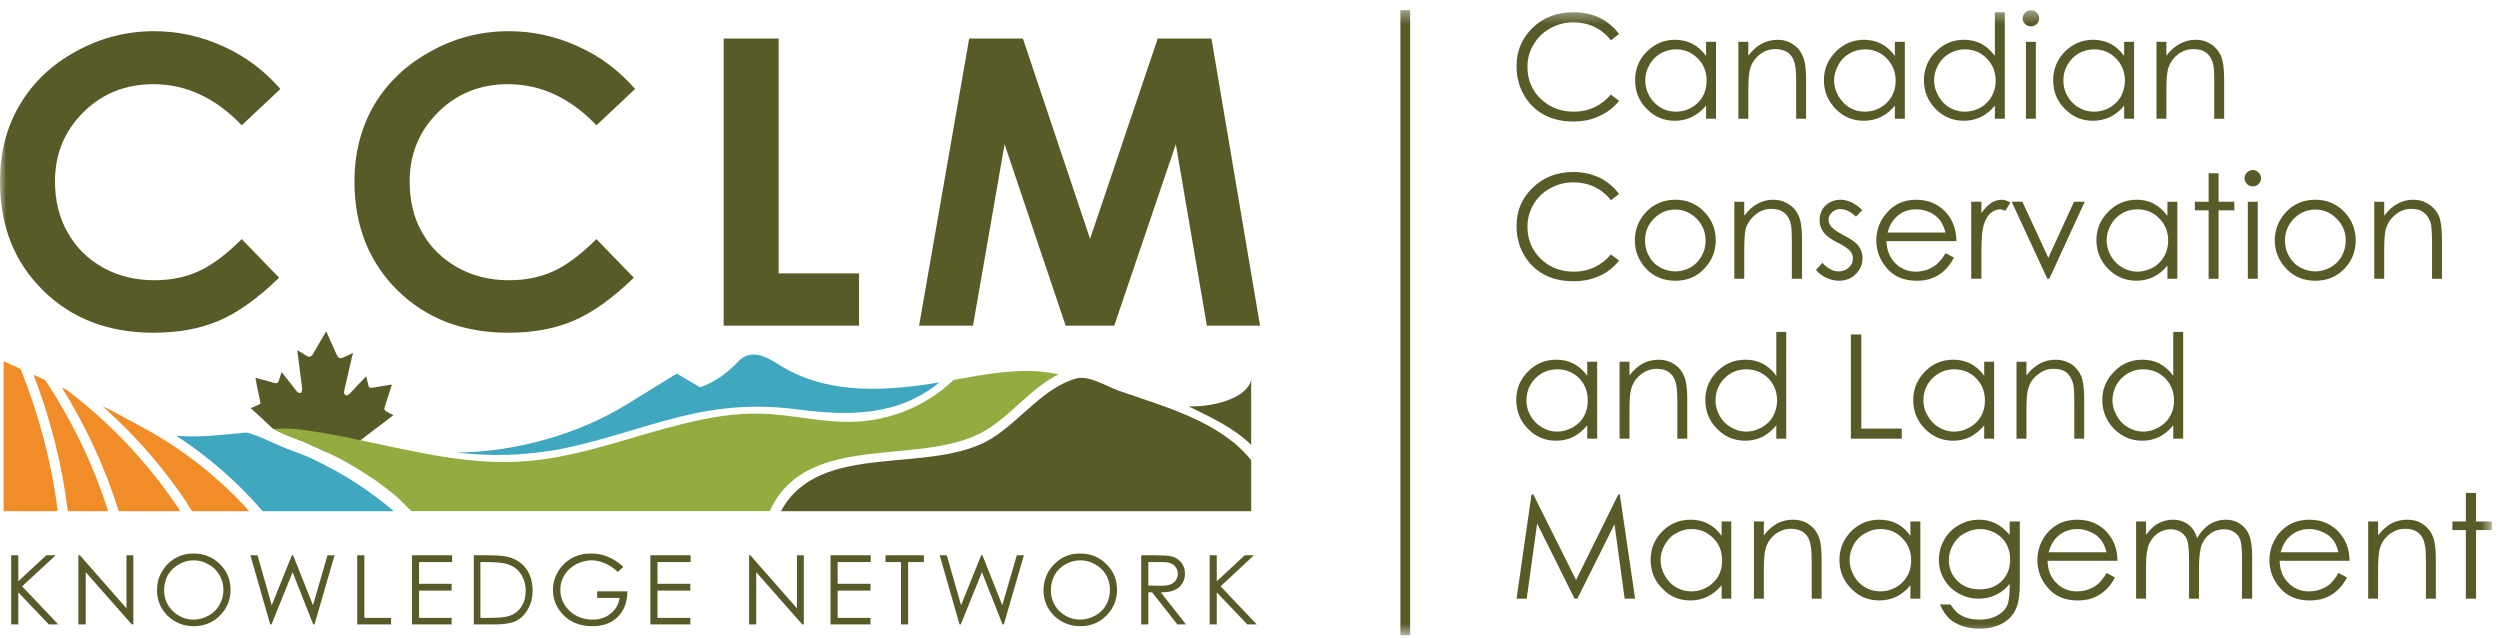 <?xml version="1.0" encoding="UTF-8"?>
<svg viewBox="0 0 200 51" version="1.1" xmlns="http://www.w3.org/2000/svg" xmlns:xlink="http://www.w3.org/1999/xlink">
    <!-- Generator: Sketch 53.2 (72643) - https://sketchapp.com -->
    <title>cclm-logo/black</title>
    <desc>Created with Sketch.</desc>
    <defs>
        <polygon id="path-1" points="0 0.393 199.347 0.393 199.347 50.396 0 50.396"></polygon>
    </defs>
    <g id="Resource" stroke="none" stroke-width="1" fill="none" fill-rule="evenodd">
        <g id="cclm-comps-resources-v2-sept19" transform="translate(-63, -24)">
            <g id="Group-4">
                <g id="cclm-logo/colour" transform="translate(63, 24)">
                    <g id="Group-24">
                        <path d="M97.648,46.905 L100.314,44.422 L99.581,44.422 L97.342,46.501 L97.342,44.422 L96.772,44.422 L96.772,49.953 L97.342,49.953 L97.342,47.389 L99.785,49.953 L100.539,49.953 L97.648,46.905 Z M91.867,46.844 L91.867,44.967 L92.844,44.967 C93.23,44.967 93.495,44.988 93.658,45.068 C93.821,45.129 93.963,45.23 94.065,45.391 C94.167,45.532 94.228,45.714 94.228,45.895 C94.228,46.078 94.167,46.259 94.065,46.421 C93.963,46.562 93.821,46.683 93.658,46.744 C93.475,46.825 93.19,46.864 92.823,46.864 L91.867,46.844 Z M93.963,47.208 C94.228,47.087 94.431,46.925 94.574,46.683 C94.717,46.461 94.798,46.199 94.798,45.895 C94.798,45.532 94.696,45.23 94.493,44.988 C94.269,44.725 94.004,44.563 93.678,44.503 C93.454,44.442 93.027,44.422 92.417,44.422 L91.297,44.422 L91.297,49.953 L91.867,49.953 L91.867,47.389 L92.171,47.389 L94.187,49.953 L94.88,49.953 L92.864,47.389 C93.332,47.389 93.699,47.329 93.963,47.208 L93.963,47.208 Z M88.488,48.399 C88.285,48.762 87.999,49.045 87.612,49.247 C87.246,49.448 86.86,49.57 86.412,49.57 C85.76,49.57 85.211,49.327 84.743,48.883 C84.294,48.419 84.071,47.874 84.071,47.208 C84.071,46.764 84.172,46.36 84.376,45.997 C84.58,45.634 84.865,45.351 85.231,45.149 C85.617,44.927 86.003,44.826 86.412,44.826 C86.839,44.826 87.246,44.927 87.612,45.149 C87.979,45.351 88.285,45.634 88.488,45.997 C88.691,46.36 88.794,46.744 88.794,47.188 C88.794,47.632 88.691,48.036 88.488,48.399 L88.488,48.399 Z M86.391,44.281 C85.862,44.281 85.394,44.402 84.926,44.665 C84.498,44.927 84.132,45.29 83.867,45.735 C83.623,46.199 83.48,46.683 83.48,47.208 C83.48,48.015 83.765,48.702 84.335,49.267 C84.905,49.813 85.617,50.095 86.431,50.095 C87.246,50.095 87.958,49.813 88.508,49.247 C89.077,48.682 89.363,47.995 89.363,47.188 C89.363,46.38 89.077,45.674 88.508,45.129 C87.939,44.563 87.246,44.281 86.391,44.281 L86.391,44.281 Z M80.183,48.419 L78.595,44.422 L78.493,44.422 L76.885,48.419 L75.745,44.422 L75.176,44.422 L76.762,49.953 L76.864,49.953 L78.554,45.774 L80.203,49.953 L80.305,49.953 L81.912,44.422 L81.343,44.422 L80.183,48.419 Z M70.839,44.967 L72.081,44.967 L72.081,49.953 L72.65,49.953 L72.65,44.967 L73.912,44.967 L73.912,44.422 L70.839,44.422 L70.839,44.967 Z M66.442,49.953 L69.638,49.953 L69.638,49.428 L67.012,49.428 L67.012,47.249 L69.638,47.249 L69.638,46.703 L67.012,46.703 L67.012,44.967 L69.658,44.967 L69.658,44.422 L66.442,44.422 L66.442,49.953 Z M63.755,48.661 L60.03,44.422 L59.928,44.422 L59.928,49.953 L60.499,49.953 L60.499,45.774 L64.182,49.953 L64.305,49.953 L64.305,44.422 L63.755,44.422 L63.755,48.661 Z M52.03,49.953 L55.226,49.953 L55.226,49.428 L52.6,49.428 L52.6,47.249 L55.226,47.249 L55.226,46.703 L52.6,46.703 L52.6,44.967 L55.247,44.967 L55.247,44.422 L52.03,44.422 L52.03,49.953 Z M47.776,47.834 L49.567,47.834 C49.485,48.358 49.262,48.763 48.854,49.086 C48.467,49.409 47.979,49.57 47.409,49.57 C46.921,49.57 46.493,49.469 46.086,49.247 C45.699,49.045 45.394,48.742 45.15,48.358 C44.926,47.996 44.824,47.592 44.824,47.188 C44.824,46.764 44.926,46.38 45.15,46.017 C45.373,45.653 45.679,45.371 46.066,45.149 C46.473,44.948 46.88,44.825 47.327,44.825 C47.674,44.825 48.04,44.907 48.407,45.069 C48.773,45.23 49.119,45.451 49.424,45.754 L49.872,45.35 C49.465,44.988 49.058,44.704 48.63,44.544 C48.223,44.362 47.776,44.28 47.308,44.28 C46.717,44.28 46.188,44.401 45.72,44.665 C45.271,44.927 44.905,45.27 44.641,45.735 C44.376,46.178 44.234,46.664 44.234,47.188 C44.234,47.894 44.478,48.52 44.926,49.045 C45.536,49.751 46.35,50.095 47.389,50.095 C48.244,50.095 48.916,49.852 49.424,49.348 C49.933,48.844 50.178,48.157 50.198,47.309 L47.776,47.309 L47.776,47.834 Z M41.69,48.561 C41.445,48.923 41.119,49.166 40.692,49.287 C40.386,49.388 39.858,49.428 39.084,49.428 L38.432,49.428 L38.432,44.967 L38.84,44.967 C39.634,44.967 40.224,45.008 40.57,45.128 C41.038,45.271 41.404,45.513 41.649,45.895 C41.913,46.279 42.056,46.744 42.056,47.268 C42.056,47.773 41.934,48.218 41.69,48.561 L41.69,48.561 Z M40.875,44.624 C40.509,44.483 39.898,44.422 39.063,44.422 L37.903,44.422 L37.903,49.953 L39.694,49.953 C40.386,49.953 40.916,49.852 41.303,49.671 C41.69,49.469 42.015,49.146 42.239,48.722 C42.483,48.298 42.606,47.814 42.606,47.268 C42.606,46.623 42.463,46.057 42.158,45.593 C41.852,45.128 41.425,44.806 40.875,44.624 L40.875,44.624 Z M32.957,49.953 L36.132,49.953 L36.132,49.428 L33.526,49.428 L33.526,47.249 L36.132,47.249 L36.132,46.703 L33.526,46.703 L33.526,44.967 L36.172,44.967 L36.172,44.422 L32.957,44.422 L32.957,49.953 Z M29.15,44.422 L28.58,44.422 L28.58,49.953 L31.288,49.953 L31.288,49.428 L29.15,49.428 L29.15,44.422 Z M25.038,48.419 L23.45,44.422 L23.349,44.422 L21.74,48.419 L20.601,44.422 L20.03,44.422 L21.618,49.953 L21.72,49.953 L23.409,45.774 L25.058,49.953 L25.16,49.953 L26.768,44.422 L26.199,44.422 L25.038,48.419 Z M17.547,48.399 C17.344,48.762 17.058,49.045 16.692,49.247 C16.326,49.448 15.918,49.57 15.491,49.57 C14.84,49.57 14.29,49.327 13.822,48.883 C13.353,48.419 13.13,47.874 13.13,47.208 C13.13,46.764 13.231,46.36 13.435,45.997 C13.659,45.634 13.944,45.351 14.31,45.149 C14.677,44.927 15.064,44.826 15.491,44.826 C15.918,44.826 16.305,44.927 16.671,45.149 C17.058,45.351 17.344,45.634 17.547,45.997 C17.771,46.36 17.873,46.744 17.873,47.188 C17.873,47.632 17.771,48.036 17.547,48.399 L17.547,48.399 Z M15.471,44.281 C14.941,44.281 14.453,44.402 14.005,44.665 C13.558,44.927 13.212,45.29 12.947,45.735 C12.682,46.199 12.56,46.683 12.56,47.208 C12.56,48.015 12.845,48.702 13.415,49.267 C13.985,49.813 14.677,50.095 15.512,50.095 C16.326,50.095 17.018,49.813 17.588,49.247 C18.158,48.682 18.443,47.995 18.443,47.188 C18.443,46.38 18.158,45.674 17.588,45.129 C17.018,44.563 16.305,44.281 15.471,44.281 L15.471,44.281 Z M10.117,48.661 L6.391,44.422 L6.27,44.422 L6.27,49.953 L6.859,49.953 L6.859,45.774 L10.544,49.953 L10.667,49.953 L10.667,44.422 L10.117,44.422 L10.117,48.661 Z M4.458,44.422 L3.704,44.422 L1.465,46.501 L1.465,44.422 L0.895,44.422 L0.895,49.953 L1.465,49.953 L1.465,47.389 L3.908,49.953 L4.661,49.953 L1.771,46.905 L4.458,44.422 Z" id="Fill-1" fill="#585A27"></path>
                        <g id="Group-5" transform="translate(0, 0.419)">
                            <mask id="mask-2" fill="white">
                                <use xlink:href="#path-1"></use>
                            </mask>
                            <g id="Clip-4"></g>
                            <path d="M92.62,2.661 L87.205,18.689 L81.831,2.661 L77.536,2.661 L73.526,25.634 L77.841,25.634 L80.366,11.119 L85.251,25.634 L89.139,25.634 L94.065,11.119 L96.549,25.634 L100.803,25.634 L96.915,2.661 L92.62,2.661 Z M62.29,2.661 L57.893,2.661 L57.893,25.634 L68.722,25.634 L68.722,21.455 L62.29,21.455 L62.29,2.661 Z M40.631,6.315 C43.257,6.315 45.618,7.405 47.715,9.605 L50.809,6.699 C49.527,5.225 48,4.074 46.229,3.287 C44.458,2.479 42.626,2.076 40.712,2.076 C38.453,2.076 36.356,2.621 34.422,3.711 C32.468,4.781 30.982,6.214 29.923,7.99 C28.886,9.787 28.356,11.806 28.356,14.107 C28.356,17.639 29.517,20.546 31.796,22.807 C34.096,25.068 37.048,26.199 40.651,26.199 C42.605,26.199 44.336,25.896 45.863,25.249 C47.389,24.604 48.997,23.453 50.708,21.798 L47.715,18.709 C46.453,19.961 45.292,20.829 44.234,21.293 C43.176,21.778 41.995,22 40.712,22 C39.227,22 37.863,21.677 36.621,20.991 C35.4,20.304 34.443,19.376 33.771,18.184 C33.099,17.014 32.773,15.641 32.773,14.107 C32.773,11.907 33.527,10.07 35.054,8.556 C36.559,7.062 38.432,6.315 40.631,6.315 L40.631,6.315 Z M12.275,6.315 C14.881,6.315 17.242,7.405 19.339,9.605 L22.432,6.699 C21.15,5.225 19.623,4.074 17.853,3.287 C16.081,2.479 14.25,2.076 12.336,2.076 C10.097,2.076 8,2.621 6.045,3.711 C4.092,4.781 2.606,6.214 1.568,7.99 C0.509,9.787 -0,11.806 -0,14.107 C-0,17.639 1.14,20.546 3.44,22.807 C5.72,25.068 8.672,26.199 12.275,26.199 C14.229,26.199 15.959,25.896 17.486,25.249 C19.013,24.604 20.621,23.453 22.331,21.798 L19.339,18.709 C18.077,19.961 16.916,20.829 15.858,21.293 C14.8,21.778 13.618,22 12.336,22 C10.85,22 9.486,21.677 8.245,20.991 C7.023,20.304 6.087,19.376 5.414,18.184 C4.744,17.014 4.398,15.641 4.398,14.107 C4.398,11.907 5.15,10.07 6.677,8.556 C8.182,7.062 10.055,6.315 12.275,6.315 L12.275,6.315 Z M112.031,50.396 L112.812,50.396 L112.812,0.393 L112.031,0.393 L112.031,50.396 Z M198.085,41.298 L198.085,39.017 L197.27,39.017 L197.27,41.298 L196.191,41.298 L196.191,41.985 L197.27,41.985 L197.27,47.475 L198.085,47.475 L198.085,41.985 L199.347,41.985 L199.347,41.298 L198.085,41.298 Z M193.809,41.5 C193.463,41.257 193.036,41.157 192.588,41.157 C192.12,41.157 191.693,41.257 191.306,41.459 C190.919,41.682 190.573,41.984 190.247,42.408 L190.247,41.297 L189.454,41.297 L189.454,47.475 L190.247,47.475 L190.247,45.214 C190.247,44.387 190.288,43.841 190.369,43.538 C190.491,43.054 190.736,42.67 191.122,42.347 C191.509,42.044 191.936,41.883 192.425,41.883 C192.832,41.883 193.179,41.984 193.443,42.186 C193.708,42.387 193.891,42.69 193.972,43.115 C194.034,43.337 194.074,43.821 194.074,44.527 L194.074,47.475 L194.868,47.475 L194.868,44.306 C194.868,43.458 194.786,42.832 194.604,42.448 C194.44,42.044 194.177,41.742 193.809,41.5 L193.809,41.5 Z M182.451,43.761 C182.613,43.195 182.859,42.772 183.184,42.49 C183.612,42.105 184.14,41.903 184.75,41.903 C185.118,41.903 185.464,41.984 185.809,42.146 C186.135,42.287 186.421,42.49 186.624,42.751 C186.827,42.993 186.969,43.337 187.072,43.761 L182.451,43.761 Z M187.275,42.347 C186.644,41.54 185.79,41.157 184.731,41.157 C183.713,41.157 182.9,41.54 182.268,42.307 C181.8,42.933 181.554,43.62 181.554,44.406 C181.554,45.234 181.84,45.981 182.41,46.627 C182.981,47.293 183.774,47.617 184.792,47.617 C185.24,47.617 185.647,47.555 186.013,47.415 C186.38,47.273 186.706,47.071 186.99,46.809 C187.275,46.546 187.54,46.203 187.764,45.779 L187.072,45.416 C186.848,45.821 186.604,46.122 186.4,46.304 C186.197,46.486 185.932,46.627 185.647,46.728 C185.342,46.849 185.036,46.89 184.711,46.89 C184.059,46.89 183.51,46.668 183.061,46.203 C182.613,45.759 182.39,45.174 182.37,44.446 L187.968,44.446 C187.948,43.599 187.722,42.913 187.275,42.347 L187.275,42.347 Z M179.195,41.48 C178.869,41.257 178.482,41.157 178.054,41.157 C177.606,41.157 177.179,41.279 176.772,41.521 C176.386,41.783 176.039,42.147 175.775,42.631 C175.652,42.267 175.509,41.984 175.327,41.783 C175.163,41.601 174.94,41.439 174.674,41.319 C174.39,41.197 174.105,41.157 173.82,41.157 C173.372,41.157 172.945,41.279 172.538,41.521 C172.253,41.702 171.968,41.984 171.683,42.369 L171.683,41.298 L170.889,41.298 L170.889,47.476 L171.683,47.476 L171.683,44.852 C171.683,44.084 171.764,43.519 171.906,43.134 C172.07,42.772 172.314,42.469 172.619,42.247 C172.945,42.025 173.291,41.924 173.658,41.924 C173.983,41.924 174.248,42.004 174.492,42.166 C174.716,42.328 174.878,42.529 174.98,42.792 C175.062,43.075 175.123,43.58 175.123,44.306 L175.123,47.476 L175.918,47.476 L175.918,45.053 C175.918,44.165 175.999,43.539 176.14,43.155 C176.284,42.792 176.528,42.489 176.833,42.267 C177.159,42.025 177.524,41.924 177.912,41.924 C178.218,41.924 178.502,41.984 178.726,42.147 C178.95,42.287 179.113,42.489 179.214,42.752 C179.296,42.994 179.358,43.438 179.358,44.103 L179.358,47.476 L180.172,47.476 L180.172,44.103 C180.172,43.337 180.09,42.752 179.927,42.369 C179.763,41.984 179.52,41.682 179.195,41.48 L179.195,41.48 Z M163.886,43.761 C164.05,43.195 164.294,42.772 164.619,42.49 C165.047,42.105 165.576,41.903 166.187,41.903 C166.553,41.903 166.9,41.984 167.245,42.146 C167.57,42.287 167.856,42.49 168.059,42.751 C168.263,42.993 168.405,43.337 168.527,43.761 L163.886,43.761 Z M168.711,42.347 C168.08,41.54 167.225,41.157 166.167,41.157 C165.149,41.157 164.335,41.54 163.704,42.307 C163.235,42.933 162.99,43.62 162.99,44.406 C162.99,45.234 163.276,45.981 163.846,46.627 C164.416,47.293 165.21,47.617 166.227,47.617 C166.676,47.617 167.082,47.555 167.449,47.415 C167.815,47.273 168.141,47.071 168.425,46.809 C168.711,46.546 168.976,46.203 169.2,45.779 L168.527,45.416 C168.284,45.821 168.039,46.122 167.836,46.304 C167.632,46.486 167.368,46.627 167.082,46.728 C166.777,46.849 166.472,46.89 166.146,46.89 C165.495,46.89 164.945,46.668 164.496,46.203 C164.05,45.759 163.826,45.174 163.805,44.446 L169.403,44.446 C169.382,43.599 169.159,42.913 168.711,42.347 L168.711,42.347 Z M160.14,46.062 C159.694,46.506 159.103,46.729 158.369,46.729 C157.658,46.729 157.047,46.506 156.6,46.062 C156.151,45.618 155.907,45.053 155.907,44.387 C155.907,43.942 156.029,43.519 156.253,43.135 C156.477,42.752 156.761,42.449 157.169,42.247 C157.556,42.025 157.963,41.904 158.411,41.904 C158.859,41.904 159.266,42.025 159.631,42.227 C160.019,42.449 160.304,42.732 160.507,43.095 C160.71,43.458 160.812,43.862 160.812,44.326 C160.812,45.053 160.589,45.618 160.14,46.062 L160.14,46.062 Z M160.772,42.369 C160.405,41.944 160.019,41.622 159.612,41.439 C159.204,41.238 158.777,41.157 158.309,41.157 C157.759,41.157 157.23,41.298 156.722,41.581 C156.213,41.864 155.825,42.247 155.541,42.752 C155.256,43.237 155.113,43.781 155.113,44.347 C155.113,44.911 155.236,45.436 155.52,45.901 C155.785,46.385 156.171,46.769 156.68,47.051 C157.189,47.334 157.718,47.475 158.288,47.475 C158.777,47.475 159.245,47.375 159.673,47.172 C160.101,46.971 160.486,46.668 160.772,46.285 L160.772,46.608 C160.772,47.294 160.69,47.778 160.549,48.081 C160.385,48.384 160.121,48.646 159.733,48.849 C159.368,49.05 158.899,49.151 158.349,49.151 C157.8,49.151 157.331,49.05 156.965,48.849 C156.6,48.666 156.294,48.363 156.05,47.94 L155.194,47.94 C155.418,48.424 155.663,48.807 155.927,49.05 C156.192,49.313 156.538,49.494 156.965,49.656 C157.373,49.797 157.862,49.878 158.39,49.878 C159.123,49.878 159.733,49.716 160.263,49.413 C160.772,49.11 161.138,48.687 161.341,48.121 C161.505,47.718 161.586,47.072 161.586,46.224 L161.586,41.298 L160.772,41.298 L160.772,42.369 Z M152.568,45.678 C152.365,46.042 152.059,46.345 151.672,46.567 C151.286,46.789 150.859,46.89 150.431,46.89 C149.983,46.89 149.596,46.789 149.209,46.567 C148.823,46.345 148.538,46.042 148.314,45.639 C148.09,45.235 147.968,44.831 147.968,44.387 C147.968,43.963 148.09,43.539 148.294,43.155 C148.518,42.752 148.823,42.449 149.209,42.247 C149.576,42.025 149.983,41.904 150.431,41.904 C151.123,41.904 151.713,42.146 152.181,42.63 C152.65,43.115 152.895,43.701 152.895,44.427 C152.895,44.892 152.792,45.316 152.568,45.678 L152.568,45.678 Z M152.833,42.449 C152.528,42.004 152.161,41.682 151.754,41.48 C151.347,41.257 150.879,41.157 150.37,41.157 C149.475,41.157 148.721,41.46 148.09,42.086 C147.48,42.732 147.154,43.478 147.154,44.367 C147.154,45.275 147.48,46.042 148.09,46.668 C148.721,47.314 149.475,47.616 150.35,47.616 C150.838,47.616 151.286,47.515 151.713,47.314 C152.121,47.112 152.508,46.809 152.833,46.406 L152.833,47.475 L153.627,47.475 L153.627,41.298 L152.833,41.298 L152.833,42.449 Z M144.669,41.5 C144.304,41.257 143.897,41.157 143.429,41.157 C142.98,41.157 142.554,41.257 142.167,41.459 C141.78,41.682 141.434,41.984 141.108,42.408 L141.108,41.297 L140.314,41.297 L140.314,47.475 L141.108,47.475 L141.108,45.214 C141.108,44.387 141.149,43.841 141.231,43.538 C141.352,43.054 141.595,42.67 141.983,42.347 C142.37,42.044 142.798,41.883 143.286,41.883 C143.693,41.883 144.038,41.984 144.304,42.186 C144.568,42.387 144.752,42.69 144.833,43.115 C144.895,43.337 144.935,43.821 144.935,44.527 L144.935,47.475 L145.729,47.475 L145.729,44.306 C145.729,43.458 145.647,42.832 145.464,42.448 C145.301,42.044 145.036,41.742 144.669,41.5 L144.669,41.5 Z M137.464,45.678 C137.24,46.042 136.955,46.345 136.548,46.567 C136.162,46.789 135.754,46.89 135.306,46.89 C134.879,46.89 134.472,46.789 134.086,46.567 C133.718,46.345 133.413,46.042 133.19,45.639 C132.965,45.235 132.843,44.831 132.843,44.387 C132.843,43.963 132.965,43.539 133.19,43.155 C133.413,42.752 133.699,42.449 134.086,42.247 C134.451,42.025 134.879,41.904 135.306,41.904 C135.999,41.904 136.589,42.146 137.057,42.63 C137.545,43.115 137.77,43.701 137.77,44.427 C137.77,44.892 137.668,45.316 137.464,45.678 L137.464,45.678 Z M137.729,42.449 C137.403,42.004 137.057,41.682 136.63,41.48 C136.222,41.257 135.754,41.157 135.245,41.157 C134.37,41.157 133.617,41.46 132.986,42.086 C132.354,42.732 132.05,43.478 132.05,44.367 C132.05,45.275 132.354,46.042 132.986,46.668 C133.596,47.314 134.35,47.616 135.225,47.616 C135.713,47.616 136.182,47.515 136.589,47.314 C137.016,47.112 137.383,46.809 137.729,46.406 L137.729,47.475 L138.502,47.475 L138.502,41.298 L137.729,41.298 L137.729,42.449 Z M129.464,39.138 L126.085,45.982 L122.665,39.138 L122.522,39.138 L121.322,47.475 L122.136,47.475 L122.971,41.46 L125.963,47.475 L126.187,47.475 L129.159,41.52 L129.973,47.475 L130.808,47.475 L129.586,39.138 L129.464,39.138 Z M173.596,32.879 C173.393,33.263 173.087,33.546 172.7,33.769 C172.314,33.99 171.886,34.111 171.459,34.111 C171.031,34.111 170.624,33.99 170.237,33.769 C169.85,33.546 169.566,33.244 169.342,32.84 C169.118,32.456 168.995,32.032 168.995,31.608 C168.995,31.164 169.118,30.74 169.322,30.356 C169.545,29.974 169.85,29.671 170.237,29.448 C170.604,29.226 171.011,29.125 171.459,29.125 C172.151,29.125 172.741,29.367 173.209,29.831 C173.677,30.316 173.922,30.922 173.922,31.628 C173.922,32.093 173.82,32.516 173.596,32.879 L173.596,32.879 Z M174.654,34.677 L174.654,26.138 L173.861,26.138 L173.861,29.65 C173.555,29.206 173.189,28.903 172.782,28.681 C172.375,28.459 171.907,28.358 171.398,28.358 C170.522,28.358 169.749,28.661 169.138,29.307 C168.507,29.933 168.181,30.699 168.181,31.568 C168.181,32.476 168.507,33.244 169.118,33.889 C169.749,34.515 170.502,34.838 171.377,34.838 C171.866,34.838 172.314,34.737 172.741,34.535 C173.149,34.312 173.535,34.01 173.861,33.607 L173.861,34.677 L174.654,34.677 Z M164.293,29.085 C164.721,29.085 165.068,29.186 165.331,29.387 C165.576,29.61 165.759,29.913 165.861,30.317 C165.922,30.559 165.942,31.023 165.942,31.73 L165.942,34.677 L166.736,34.677 L166.736,31.507 C166.736,30.66 166.654,30.054 166.492,29.65 C166.309,29.247 166.045,28.944 165.698,28.701 C165.331,28.48 164.924,28.358 164.457,28.358 C163.987,28.358 163.581,28.459 163.195,28.662 C162.807,28.884 162.441,29.186 162.116,29.61 L162.116,28.52 L161.321,28.52 L161.321,34.677 L162.116,34.677 L162.116,32.416 C162.116,31.608 162.156,31.043 162.238,30.74 C162.359,30.276 162.604,29.872 162.991,29.57 C163.377,29.247 163.805,29.085 164.293,29.085 L164.293,29.085 Z M154.218,32.84 C153.973,32.457 153.872,32.032 153.872,31.609 C153.872,31.164 153.973,30.74 154.197,30.357 C154.421,29.974 154.726,29.671 155.113,29.448 C155.48,29.227 155.886,29.126 156.334,29.126 C157.027,29.126 157.617,29.368 158.085,29.832 C158.554,30.317 158.797,30.922 158.797,31.629 C158.797,32.093 158.695,32.517 158.472,32.88 C158.268,33.264 157.963,33.547 157.577,33.769 C157.19,33.991 156.762,34.112 156.334,34.112 C155.886,34.112 155.48,33.991 155.113,33.769 C154.726,33.547 154.441,33.244 154.218,32.84 L154.218,32.84 Z M157.617,34.536 C158.024,34.313 158.411,34.011 158.736,33.607 L158.736,34.677 L159.531,34.677 L159.531,28.52 L158.736,28.52 L158.736,29.65 C158.431,29.207 158.065,28.904 157.658,28.681 C157.23,28.459 156.782,28.358 156.273,28.358 C155.377,28.358 154.624,28.662 153.994,29.307 C153.383,29.933 153.057,30.7 153.057,31.568 C153.057,32.476 153.363,33.244 153.994,33.89 C154.624,34.516 155.357,34.838 156.253,34.838 C156.741,34.838 157.19,34.737 157.617,34.536 L157.617,34.536 Z M148.07,26.339 L148.07,34.677 L152.141,34.677 L152.141,33.869 L148.904,33.869 L148.904,26.339 L148.07,26.339 Z M139.704,34.111 C139.255,34.111 138.848,33.99 138.481,33.769 C138.095,33.546 137.79,33.244 137.566,32.84 C137.342,32.456 137.24,32.032 137.24,31.608 C137.24,31.164 137.342,30.74 137.566,30.356 C137.79,29.974 138.095,29.671 138.462,29.448 C138.848,29.226 139.255,29.125 139.704,29.125 C140.395,29.125 140.965,29.367 141.454,29.831 C141.922,30.316 142.167,30.922 142.167,31.628 C142.167,32.093 142.044,32.516 141.84,32.879 C141.637,33.263 141.332,33.546 140.945,33.769 C140.538,33.99 140.131,34.111 139.704,34.111 L139.704,34.111 Z M142.105,33.607 L142.105,34.677 L142.9,34.677 L142.9,26.138 L142.105,26.138 L142.105,29.65 C141.8,29.206 141.434,28.903 141.027,28.681 C140.599,28.459 140.151,28.358 139.642,28.358 C138.747,28.358 137.993,28.661 137.363,29.307 C136.731,29.933 136.426,30.699 136.426,31.568 C136.426,32.476 136.731,33.244 137.363,33.889 C137.973,34.515 138.727,34.838 139.622,34.838 C140.11,34.838 140.559,34.737 140.986,34.535 C141.393,34.312 141.78,34.01 142.105,33.607 L142.105,33.607 Z M133.555,29.387 C133.821,29.61 134.004,29.913 134.085,30.317 C134.147,30.559 134.186,31.023 134.186,31.73 L134.186,34.677 L134.981,34.677 L134.981,31.507 C134.981,30.66 134.9,30.054 134.716,29.65 C134.553,29.247 134.288,28.944 133.922,28.701 C133.576,28.48 133.149,28.358 132.7,28.358 C132.232,28.358 131.805,28.459 131.418,28.662 C131.031,28.884 130.686,29.186 130.359,29.61 L130.359,28.52 L129.566,28.52 L129.566,34.677 L130.359,34.677 L130.359,32.416 C130.359,31.608 130.4,31.043 130.481,30.74 C130.604,30.276 130.848,29.872 131.235,29.57 C131.622,29.247 132.05,29.085 132.538,29.085 C132.965,29.085 133.29,29.186 133.555,29.387 L133.555,29.387 Z M122.441,30.357 C122.665,29.974 122.971,29.671 123.338,29.448 C123.723,29.227 124.131,29.126 124.578,29.126 C125.271,29.126 125.84,29.368 126.329,29.832 C126.797,30.317 127.022,30.922 127.022,31.629 C127.022,32.093 126.919,32.517 126.716,32.88 C126.513,33.264 126.208,33.547 125.82,33.769 C125.413,33.991 125.006,34.112 124.558,34.112 C124.131,34.112 123.723,33.991 123.358,33.769 C122.971,33.547 122.665,33.244 122.441,32.84 C122.217,32.457 122.116,32.032 122.116,31.609 C122.116,31.164 122.217,30.74 122.441,30.357 L122.441,30.357 Z M124.477,34.838 C124.986,34.838 125.434,34.737 125.861,34.536 C126.268,34.313 126.636,34.011 126.981,33.607 L126.981,34.677 L127.774,34.677 L127.774,28.52 L126.981,28.52 L126.981,29.65 C126.675,29.207 126.309,28.904 125.902,28.681 C125.475,28.459 125.027,28.358 124.498,28.358 C123.622,28.358 122.868,28.662 122.237,29.307 C121.607,29.933 121.301,30.7 121.301,31.568 C121.301,32.476 121.607,33.244 122.237,33.89 C122.848,34.516 123.601,34.838 124.477,34.838 L124.477,34.838 Z M194.299,15.924 C193.952,15.681 193.525,15.56 193.077,15.56 C192.609,15.56 192.181,15.662 191.795,15.884 C191.408,16.086 191.062,16.409 190.736,16.832 L190.736,15.721 L189.942,15.721 L189.942,21.879 L190.736,21.879 L190.736,19.618 C190.736,18.811 190.777,18.244 190.858,17.942 C190.981,17.479 191.225,17.094 191.612,16.771 C191.998,16.448 192.426,16.288 192.914,16.288 C193.341,16.288 193.668,16.389 193.931,16.61 C194.197,16.812 194.38,17.115 194.481,17.518 C194.522,17.761 194.563,18.225 194.563,18.952 L194.563,21.879 L195.357,21.879 L195.357,18.71 C195.357,17.883 195.276,17.257 195.113,16.852 C194.929,16.468 194.665,16.145 194.299,15.924 L194.299,15.924 Z M187.336,20.082 C187.113,20.466 186.807,20.768 186.44,20.97 C186.074,21.172 185.668,21.293 185.219,21.293 C184.772,21.293 184.385,21.172 183.998,20.97 C183.631,20.768 183.346,20.466 183.122,20.082 C182.899,19.698 182.797,19.273 182.797,18.83 C182.797,18.144 183.041,17.559 183.509,17.073 C183.998,16.59 184.568,16.348 185.219,16.348 C185.891,16.348 186.461,16.59 186.929,17.073 C187.418,17.559 187.662,18.144 187.662,18.83 C187.662,19.273 187.54,19.698 187.336,20.082 L187.336,20.082 Z M185.219,15.56 C184.263,15.56 183.469,15.903 182.838,16.59 C182.268,17.235 181.983,17.963 181.983,18.81 C181.983,19.678 182.288,20.425 182.899,21.071 C183.489,21.717 184.283,22.04 185.219,22.04 C186.176,22.04 186.95,21.717 187.56,21.071 C188.171,20.425 188.456,19.678 188.456,18.81 C188.456,17.963 188.171,17.215 187.601,16.59 C186.97,15.903 186.176,15.56 185.219,15.56 L185.219,15.56 Z M179.826,21.878 L180.62,21.878 L180.62,15.721 L179.826,15.721 L179.826,21.878 Z M180.232,13.178 C180.05,13.178 179.886,13.259 179.763,13.38 C179.642,13.501 179.56,13.662 179.56,13.844 C179.56,14.026 179.642,14.167 179.763,14.308 C179.886,14.43 180.05,14.491 180.232,14.491 C180.415,14.491 180.558,14.43 180.681,14.308 C180.822,14.167 180.884,14.026 180.884,13.844 C180.884,13.662 180.822,13.501 180.681,13.38 C180.558,13.259 180.415,13.178 180.232,13.178 L180.232,13.178 Z M177.484,21.879 L177.484,16.408 L178.746,16.408 L178.746,15.721 L177.484,15.721 L177.484,13.44 L176.69,13.44 L176.69,15.721 L175.59,15.721 L175.59,16.408 L176.69,16.408 L176.69,21.879 L177.484,21.879 Z M169.769,16.649 C170.136,16.428 170.543,16.327 170.99,16.327 C171.683,16.327 172.273,16.569 172.741,17.054 C173.209,17.518 173.454,18.123 173.454,18.831 C173.454,19.294 173.352,19.718 173.128,20.102 C172.925,20.465 172.619,20.768 172.232,20.99 C171.846,21.192 171.418,21.313 170.99,21.313 C170.563,21.313 170.156,21.192 169.769,20.97 C169.382,20.748 169.098,20.445 168.874,20.061 C168.65,19.658 168.527,19.233 168.527,18.81 C168.527,18.365 168.65,17.962 168.874,17.558 C169.077,17.175 169.382,16.872 169.769,16.649 L169.769,16.649 Z M167.713,18.79 C167.713,19.698 168.039,20.465 168.65,21.091 C169.281,21.717 170.034,22.039 170.909,22.039 C171.398,22.039 171.846,21.939 172.273,21.737 C172.681,21.535 173.067,21.232 173.393,20.829 L173.393,21.879 L174.186,21.879 L174.186,15.721 L173.393,15.721 L173.393,16.852 C173.087,16.428 172.721,16.106 172.314,15.884 C171.907,15.66 171.439,15.559 170.93,15.559 C170.054,15.559 169.281,15.884 168.67,16.509 C168.039,17.135 167.713,17.902 167.713,18.79 L167.713,18.79 Z M163.947,21.879 L166.777,15.721 L165.922,15.721 L163.866,20.202 L161.79,15.721 L160.935,15.721 L163.785,21.879 L163.947,21.879 Z M157.699,15.721 L157.699,21.878 L158.513,21.878 L158.513,19.798 C158.513,18.729 158.573,18.022 158.675,17.66 C158.797,17.216 158.98,16.872 159.224,16.649 C159.469,16.449 159.733,16.327 159.999,16.327 C160.121,16.327 160.263,16.368 160.426,16.449 L160.833,15.782 C160.588,15.641 160.345,15.56 160.14,15.56 C159.835,15.56 159.55,15.661 159.286,15.822 C159.021,16.005 158.757,16.267 158.513,16.631 L158.513,15.721 L157.699,15.721 Z M153.301,16.327 C153.668,16.327 154.035,16.409 154.36,16.549 C154.706,16.711 154.971,16.913 155.174,17.175 C155.377,17.418 155.52,17.761 155.642,18.185 L151.001,18.185 C151.163,17.618 151.409,17.196 151.734,16.913 C152.161,16.51 152.69,16.327 153.301,16.327 L153.301,16.327 Z M150.838,16.732 C150.35,17.337 150.105,18.043 150.105,18.811 C150.105,19.659 150.39,20.385 150.961,21.052 C151.531,21.717 152.324,22.04 153.342,22.04 C153.79,22.04 154.197,21.98 154.563,21.839 C154.93,21.696 155.255,21.496 155.54,21.233 C155.826,20.97 156.09,20.627 156.314,20.183 L155.642,19.84 C155.398,20.244 155.174,20.527 154.95,20.708 C154.746,20.89 154.482,21.031 154.197,21.152 C153.892,21.253 153.586,21.314 153.261,21.314 C152.609,21.314 152.059,21.07 151.612,20.627 C151.163,20.163 150.94,19.578 150.92,18.87 L156.518,18.87 C156.497,18.022 156.273,17.317 155.826,16.751 C155.195,15.964 154.36,15.56 153.301,15.56 C152.263,15.56 151.45,15.944 150.838,16.732 L150.838,16.732 Z M149.006,20.223 C149.006,19.86 148.885,19.537 148.681,19.255 C148.477,18.972 148.069,18.69 147.459,18.386 C146.971,18.123 146.666,17.902 146.502,17.72 C146.36,17.539 146.278,17.357 146.278,17.155 C146.278,16.933 146.38,16.732 146.563,16.569 C146.747,16.389 146.971,16.307 147.214,16.307 C147.622,16.307 148.05,16.51 148.477,16.913 L148.986,16.389 C148.417,15.843 147.826,15.56 147.256,15.56 C146.768,15.56 146.36,15.721 146.035,16.024 C145.728,16.327 145.566,16.732 145.566,17.195 C145.566,17.559 145.668,17.862 145.872,18.144 C146.075,18.427 146.441,18.709 147.011,18.991 C147.521,19.255 147.866,19.476 148.009,19.659 C148.171,19.84 148.233,20.042 148.233,20.263 C148.233,20.546 148.131,20.768 147.908,20.991 C147.683,21.192 147.399,21.292 147.072,21.292 C146.625,21.292 146.197,21.052 145.79,20.607 L145.281,21.172 C145.485,21.435 145.77,21.657 146.095,21.797 C146.422,21.96 146.768,22.039 147.113,22.039 C147.662,22.039 148.111,21.859 148.457,21.515 C148.822,21.152 149.006,20.728 149.006,20.223 L149.006,20.223 Z M139.54,19.618 C139.54,18.811 139.581,18.244 139.643,17.942 C139.765,17.479 140.028,17.094 140.416,16.771 C140.783,16.448 141.231,16.288 141.698,16.288 C142.125,16.288 142.472,16.389 142.737,16.61 C143.001,16.812 143.184,17.115 143.266,17.518 C143.327,17.761 143.348,18.225 143.348,18.952 L143.348,21.879 L144.162,21.879 L144.162,18.71 C144.162,17.883 144.08,17.257 143.897,16.852 C143.733,16.468 143.47,16.145 143.102,15.924 C142.737,15.681 142.33,15.56 141.862,15.56 C141.413,15.56 140.986,15.662 140.6,15.884 C140.213,16.086 139.867,16.409 139.54,16.832 L139.54,15.721 L138.746,15.721 L138.746,21.879 L139.54,21.879 L139.54,19.618 Z M132.314,17.073 C132.783,16.59 133.352,16.348 134.025,16.348 C134.676,16.348 135.245,16.59 135.735,17.073 C136.202,17.559 136.447,18.144 136.447,18.83 C136.447,19.273 136.345,19.698 136.121,20.082 C135.896,20.466 135.613,20.768 135.245,20.97 C134.879,21.172 134.472,21.293 134.025,21.293 C133.576,21.293 133.17,21.172 132.803,20.97 C132.436,20.768 132.131,20.466 131.928,20.082 C131.704,19.698 131.602,19.273 131.602,18.83 C131.602,18.144 131.826,17.559 132.314,17.073 L132.314,17.073 Z M134.025,22.04 C134.981,22.04 135.754,21.717 136.345,21.071 C136.955,20.425 137.26,19.678 137.26,18.81 C137.26,17.963 136.975,17.215 136.405,16.59 C135.774,15.903 134.981,15.56 134.025,15.56 C133.068,15.56 132.273,15.903 131.642,16.59 C131.073,17.235 130.787,17.963 130.787,18.81 C130.787,19.678 131.094,20.425 131.683,21.071 C132.294,21.717 133.068,22.04 134.025,22.04 L134.025,22.04 Z M125.861,22.08 C126.635,22.08 127.347,21.939 127.958,21.657 C128.589,21.374 129.118,20.95 129.526,20.425 L128.874,19.941 C128.081,20.849 127.103,21.314 125.922,21.314 C124.844,21.314 123.968,20.97 123.256,20.284 C122.563,19.598 122.197,18.75 122.197,17.74 C122.197,17.075 122.36,16.469 122.686,15.924 C122.991,15.399 123.439,14.955 124.009,14.652 C124.579,14.329 125.19,14.167 125.861,14.167 C126.472,14.167 127.042,14.289 127.551,14.531 C128.06,14.773 128.508,15.136 128.874,15.601 L129.526,15.096 C129.118,14.551 128.609,14.108 127.978,13.804 C127.347,13.501 126.635,13.34 125.861,13.34 C124.559,13.34 123.48,13.764 122.625,14.591 C121.75,15.42 121.322,16.449 121.322,17.66 C121.322,18.83 121.688,19.82 122.381,20.627 C123.236,21.596 124.395,22.08 125.861,22.08 L125.861,22.08 Z M173.312,6.82 C173.312,6.012 173.353,5.466 173.434,5.144 C173.555,4.68 173.8,4.296 174.186,3.973 C174.572,3.65 175.001,3.509 175.49,3.509 C175.918,3.509 176.263,3.61 176.508,3.811 C176.772,4.014 176.955,4.316 177.057,4.72 C177.118,4.962 177.138,5.447 177.138,6.153 L177.138,9.08 L177.932,9.08 L177.932,5.911 C177.932,5.084 177.85,4.458 177.688,4.074 C177.504,3.67 177.24,3.347 176.894,3.125 C176.528,2.883 176.121,2.762 175.652,2.762 C175.184,2.762 174.777,2.883 174.39,3.085 C174.004,3.288 173.637,3.61 173.312,4.033 L173.312,2.924 L172.518,2.924 L172.518,9.08 L173.312,9.08 L173.312,6.82 Z M165.393,4.781 C165.617,4.377 165.922,4.074 166.289,3.852 C166.675,3.65 167.082,3.529 167.53,3.529 C168.222,3.529 168.813,3.772 169.281,4.256 C169.75,4.74 169.993,5.326 169.993,6.033 C169.993,6.517 169.871,6.921 169.668,7.304 C169.464,7.668 169.159,7.971 168.772,8.192 C168.365,8.415 167.958,8.515 167.53,8.515 C167.082,8.515 166.675,8.415 166.309,8.192 C165.922,7.971 165.617,7.647 165.393,7.264 C165.169,6.86 165.068,6.456 165.068,6.012 C165.068,5.588 165.169,5.164 165.393,4.781 L165.393,4.781 Z M167.449,9.242 C167.937,9.242 168.386,9.141 168.813,8.94 C169.22,8.737 169.607,8.436 169.932,8.031 L169.932,9.08 L170.727,9.08 L170.727,2.924 L169.932,2.924 L169.932,4.054 C169.627,3.63 169.261,3.307 168.854,3.085 C168.426,2.883 167.978,2.762 167.469,2.762 C166.573,2.762 165.82,3.085 165.19,3.711 C164.579,4.337 164.253,5.104 164.253,5.992 C164.253,6.9 164.559,7.668 165.19,8.293 C165.82,8.94 166.553,9.242 167.449,9.242 L167.449,9.242 Z M162.074,9.08 L162.868,9.08 L162.868,2.924 L162.074,2.924 L162.074,9.08 Z M162.462,1.692 C162.645,1.692 162.807,1.631 162.929,1.51 C163.072,1.389 163.133,1.228 163.133,1.046 C163.133,0.865 163.072,0.723 162.929,0.582 C162.807,0.461 162.645,0.401 162.462,0.401 C162.299,0.401 162.136,0.461 162.013,0.582 C161.891,0.723 161.811,0.865 161.811,1.046 C161.811,1.228 161.891,1.389 162.013,1.51 C162.136,1.631 162.299,1.692 162.462,1.692 L162.462,1.692 Z M155.052,4.781 C155.276,4.377 155.581,4.074 155.968,3.852 C156.334,3.65 156.741,3.529 157.189,3.529 C157.881,3.529 158.472,3.772 158.94,4.256 C159.408,4.74 159.653,5.326 159.653,6.033 C159.653,6.517 159.55,6.921 159.327,7.304 C159.123,7.668 158.818,7.971 158.431,8.192 C158.045,8.415 157.617,8.515 157.189,8.515 C156.762,8.515 156.354,8.415 155.968,8.192 C155.581,7.971 155.296,7.647 155.072,7.264 C154.849,6.86 154.726,6.456 154.726,6.012 C154.726,5.588 154.849,5.164 155.052,4.781 L155.052,4.781 Z M157.108,9.242 C157.596,9.242 158.045,9.141 158.472,8.94 C158.879,8.737 159.266,8.435 159.591,8.031 L159.591,9.08 L160.385,9.08 L160.385,0.562 L159.591,0.562 L159.591,4.054 C159.286,3.63 158.919,3.307 158.513,3.085 C158.105,2.883 157.637,2.762 157.128,2.762 C156.232,2.762 155.479,3.085 154.868,3.711 C154.237,4.337 153.912,5.104 153.912,5.992 C153.912,6.9 154.237,7.668 154.849,8.293 C155.479,8.94 156.232,9.242 157.108,9.242 L157.108,9.242 Z M147.072,4.781 C147.276,4.377 147.581,4.074 147.968,3.852 C148.335,3.65 148.741,3.529 149.189,3.529 C149.881,3.529 150.472,3.772 150.94,4.256 C151.409,4.74 151.653,5.326 151.653,6.033 C151.653,6.517 151.551,6.921 151.327,7.304 C151.123,7.668 150.818,7.971 150.431,8.192 C150.045,8.415 149.617,8.515 149.189,8.515 C148.762,8.515 148.354,8.415 147.968,8.192 C147.601,7.971 147.296,7.647 147.072,7.264 C146.849,6.86 146.727,6.456 146.727,6.012 C146.727,5.588 146.849,5.164 147.072,4.781 L147.072,4.781 Z M149.108,9.242 C149.596,9.242 150.064,9.141 150.472,8.94 C150.879,8.737 151.266,8.436 151.591,8.031 L151.591,9.08 L152.386,9.08 L152.386,2.924 L151.591,2.924 L151.591,4.054 C151.286,3.63 150.92,3.307 150.513,3.085 C150.105,2.883 149.638,2.762 149.128,2.762 C148.253,2.762 147.479,3.085 146.869,3.711 C146.238,4.337 145.912,5.104 145.912,5.992 C145.912,6.9 146.238,7.668 146.849,8.293 C147.479,8.94 148.232,9.242 149.108,9.242 L149.108,9.242 Z M139.866,6.82 C139.866,6.012 139.907,5.466 139.988,5.144 C140.11,4.68 140.354,4.296 140.741,3.973 C141.128,3.65 141.556,3.509 142.045,3.509 C142.451,3.509 142.798,3.61 143.062,3.811 C143.327,4.014 143.509,4.316 143.591,4.72 C143.653,4.962 143.693,5.447 143.693,6.153 L143.693,9.08 L144.487,9.08 L144.487,5.911 C144.487,5.084 144.405,4.458 144.222,4.074 C144.059,3.67 143.795,3.347 143.428,3.125 C143.082,2.883 142.655,2.762 142.207,2.762 C141.739,2.762 141.312,2.883 140.925,3.085 C140.538,3.288 140.192,3.61 139.866,4.033 L139.866,2.924 L139.072,2.924 L139.072,9.08 L139.866,9.08 L139.866,6.82 Z M131.948,4.781 C132.172,4.377 132.477,4.074 132.844,3.852 C133.23,3.65 133.637,3.529 134.086,3.529 C134.777,3.529 135.347,3.772 135.816,4.256 C136.304,4.74 136.528,5.326 136.528,6.033 C136.528,6.517 136.426,6.921 136.222,7.304 C135.999,7.668 135.714,7.971 135.307,8.192 C134.92,8.415 134.513,8.515 134.065,8.515 C133.637,8.515 133.23,8.415 132.863,8.192 C132.477,7.971 132.172,7.647 131.948,7.264 C131.724,6.86 131.622,6.456 131.622,6.012 C131.622,5.588 131.724,5.164 131.948,4.781 L131.948,4.781 Z M133.983,9.242 C134.492,9.242 134.94,9.141 135.347,8.94 C135.775,8.737 136.141,8.436 136.487,8.031 L136.487,9.08 L137.281,9.08 L137.281,2.924 L136.487,2.924 L136.487,4.054 C136.182,3.63 135.816,3.307 135.388,3.085 C134.981,2.883 134.513,2.762 134.004,2.762 C133.129,2.762 132.375,3.085 131.745,3.711 C131.113,4.337 130.808,5.104 130.808,5.992 C130.808,6.9 131.113,7.668 131.745,8.293 C132.355,8.94 133.109,9.242 133.983,9.242 L133.983,9.242 Z M125.861,9.302 C126.635,9.302 127.347,9.161 127.958,8.858 C128.589,8.575 129.118,8.171 129.526,7.647 L128.874,7.142 C128.081,8.051 127.103,8.515 125.922,8.515 C124.844,8.515 123.968,8.171 123.256,7.485 C122.563,6.82 122.197,5.971 122.197,4.942 C122.197,4.276 122.36,3.67 122.686,3.146 C122.991,2.6 123.439,2.177 124.009,1.854 C124.579,1.531 125.19,1.369 125.861,1.369 C126.472,1.369 127.042,1.491 127.551,1.732 C128.06,1.974 128.508,2.339 128.874,2.803 L129.526,2.298 C129.118,1.752 128.609,1.329 127.978,1.005 C127.347,0.703 126.635,0.562 125.861,0.562 C124.559,0.562 123.48,0.965 122.625,1.793 C121.75,2.641 121.322,3.65 121.322,4.882 C121.322,6.032 121.688,7.021 122.381,7.849 C123.236,8.818 124.395,9.302 125.861,9.302 L125.861,9.302 Z" id="Fill-3" fill="#585A27" mask="url(#mask-2)"></path>
                        </g>
                        <path d="M22.982,34.834 C22.961,34.814 22.92,34.814 22.901,34.793 C22.819,34.774 22.738,34.733 22.656,34.692 C22.514,34.612 22.371,34.551 22.229,34.491 C22.147,34.45 22.065,34.39 21.984,34.37 C21.943,34.349 21.883,34.309 21.842,34.309 C21.293,33.784 20.722,33.259 20.152,32.734 C20.132,32.734 20.132,32.714 20.111,32.694 C20.111,32.694 20.092,32.674 20.051,32.654 C20.254,32.573 20.438,32.492 20.62,32.412 C20.825,32.331 20.865,32.27 20.804,32.048 C20.722,31.665 20.641,31.281 20.56,30.918 C20.519,30.696 20.478,30.453 20.438,30.232 C20.6,30.272 20.763,30.312 20.926,30.353 C21.272,30.453 21.618,30.534 21.943,30.635 C22.127,30.696 22.249,30.635 22.31,30.433 C22.371,30.232 22.452,29.989 22.534,29.747 C22.554,29.787 22.575,29.807 22.595,29.848 C22.961,30.292 23.307,30.757 23.674,31.221 C23.715,31.281 23.776,31.362 23.857,31.402 C23.979,31.483 24.122,31.443 24.143,31.281 C24.162,31.2 24.183,31.079 24.162,30.979 C24.04,30.029 23.918,29.06 23.796,28.132 C23.776,28.091 23.776,28.072 23.776,28.031 C23.816,28.051 23.837,28.051 23.878,28.072 C24.061,28.173 24.265,28.294 24.447,28.415 C24.488,28.435 24.529,28.475 24.57,28.495 C24.773,28.576 24.895,28.536 25.017,28.354 C25.364,27.769 25.689,27.204 26.015,26.638 C26.035,26.598 26.056,26.557 26.097,26.517 L26.157,26.638 C26.422,27.223 26.687,27.809 26.952,28.415 C27.074,28.657 27.216,28.717 27.461,28.596 C27.705,28.495 27.969,28.374 28.234,28.233 C28.213,28.374 28.193,28.475 28.152,28.576 L27.542,31.241 C27.501,31.402 27.542,31.564 27.623,31.604 C27.725,31.665 27.847,31.624 27.989,31.483 C28.376,31.059 28.784,30.635 29.19,30.211 C29.211,30.191 29.252,30.15 29.293,30.09 C29.353,30.332 29.415,30.554 29.455,30.776 C29.496,30.998 29.597,31.059 29.802,31.018 C30.29,30.938 30.779,30.857 31.247,30.776 L31.348,30.776 C31.267,30.998 31.206,31.221 31.145,31.422 C31.023,31.806 30.901,32.169 30.779,32.553 C30.717,32.755 30.738,32.816 30.941,32.937 C31.104,33.017 31.267,33.118 31.47,33.219 C31.348,33.3 31.226,33.401 31.125,33.481 C31.063,33.522 30.982,33.582 30.92,33.643 C30.229,34.167 29.537,34.672 28.844,35.217 L28.824,35.238 C28.763,35.278 28.702,35.318 28.641,35.359 C28.478,35.48 28.417,35.641 28.478,35.823 C28.539,36.065 28.6,36.328 28.661,36.59 C28.478,36.57 28.315,36.529 28.152,36.509 C27.684,36.429 27.216,36.348 26.727,36.267 C26.524,36.227 26.32,36.207 26.116,36.166 C25.994,36.106 25.852,36.045 25.71,35.985 C25.547,35.883 25.364,35.823 25.18,35.743 C24.936,35.621 24.671,35.52 24.427,35.399 C24.325,35.359 24.224,35.318 24.143,35.278 C24.02,35.238 23.918,35.197 23.816,35.157 C23.613,35.076 23.389,34.996 23.185,34.914 C23.165,34.914 23.165,34.895 23.145,34.895 L22.982,34.834 Z" id="Fill-6" fill="#585A27"></path>
                        <path d="M4.62,40.894 L0.288,40.894 L0.288,28.901 C0.288,28.901 0.811,29.135 1.639,29.509 C3.124,33.184 4.125,36.98 4.62,40.894" id="Fill-8" fill="#F18D28"></path>
                        <path d="M14.434,40.894 L9.501,40.894 C8.406,37.41 6.888,34.108 4.949,31.009 C5.078,31.068 5.203,31.127 5.332,31.183 C8.912,33.901 11.963,37.16 14.434,40.894" id="Fill-10" fill="#F18D28"></path>
                        <path d="M8.655,40.894 L5.428,40.894 C4.958,37.149 4.043,33.51 2.681,29.98 C2.974,30.114 3.284,30.253 3.607,30.401 L3.611,30.404 C5.783,33.672 7.465,37.176 8.655,40.894" id="Fill-12" fill="#F18D28"></path>
                        <path d="M75.161,30.591 C71.829,33.299 67.908,33.299 63.694,32.742 C60.512,32.321 57.517,32.564 54.403,33.335 C51.012,34.179 47.721,35.433 44.264,36.023 C41.706,36.461 39.124,36.502 36.572,36.207 C41.339,36.144 46.314,34.719 50.193,32.321 L54.144,29.885 L55.996,30.979 C55.996,30.979 57.472,30.612 59.08,28.898 C60.052,27.864 61.316,28.537 62.316,29.174 C65.942,31.482 70.316,31.325 74.411,30.712 C74.662,30.677 74.912,30.632 75.161,30.591" id="Fill-14" fill="#3FA7C0"></path>
                        <path d="M97.161,32.322 C96.468,32.473 95.777,32.523 95.09,32.511 C96.871,33.377 98.745,34.248 100.095,35.596 L100.095,30.371 C100.095,30.371 99.99,31.713 97.161,32.322 M89.486,31.252 C88.563,30.927 87.11,30.001 86.104,30.276 C83.531,30.985 81.669,33.59 79.434,35.013 C74.527,38.13 65.586,35.107 62.478,40.895 L100.095,40.895 L100.095,36.817 C97.609,33.693 93.094,32.521 89.486,31.252" id="Fill-16" fill="#585A27"></path>
                        <path d="M84.681,29.949 C82.564,30.998 81.017,33.058 79.022,34.329 C73.893,37.539 64.61,34.268 61.577,40.89 L32.936,40.89 C32.902,40.89 32.807,40.781 32.78,40.756 C32.388,40.411 32.05,39.991 31.643,39.657 C31.347,39.414 31.046,39.178 30.738,38.952 C30.514,38.77 30.29,38.609 30.065,38.447 C29.618,38.144 29.17,37.862 28.722,37.579 C28.6,37.499 28.478,37.418 28.356,37.357 C27.97,37.115 27.562,36.893 27.175,36.691 C27.074,36.63 26.992,36.59 26.911,36.55 C26.514,36.352 26.108,36.174 25.711,35.977 C25.538,35.891 25.354,35.828 25.18,35.742 C24.936,35.621 24.671,35.52 24.427,35.399 C24.334,35.353 24.232,35.32 24.135,35.283 C24.029,35.241 23.922,35.2 23.816,35.158 C23.603,35.075 23.391,34.992 23.179,34.909 C23.086,34.873 22.994,34.837 22.902,34.801 C22.814,34.767 22.732,34.728 22.647,34.687 C22.508,34.619 22.371,34.55 22.233,34.483 C22.148,34.441 22.064,34.4 21.978,34.361 C21.939,34.343 21.886,34.309 21.842,34.309 C22.717,34.248 23.613,34.309 24.203,34.389 C25.771,34.592 27.318,34.894 28.845,35.218 C33.607,36.206 38.27,37.438 43.256,36.772 C47.145,36.267 50.788,34.854 54.575,33.925 C56.671,33.401 58.809,33.017 60.987,33.098 C63.144,33.159 65.241,33.683 67.399,33.744 C70.717,33.865 73.893,32.674 76.294,30.393 C78.411,30.01 80.569,29.605 82.706,29.686 C83.379,29.727 84.029,29.807 84.681,29.949" id="Fill-18" fill="#93AC40"></path>
                        <path d="M31.055,40.524 C30.906,40.403 30.756,40.281 30.605,40.162 C30.455,40.044 30.302,39.928 30.15,39.813 C29.089,39.007 27.966,38.277 26.8,37.631 C26.004,37.237 25.216,36.762 24.386,36.449 C24.098,36.307 23.772,36.216 23.473,36.1 C23.177,35.984 22.882,35.868 22.588,35.749 C21.644,35.367 20.714,34.847 19.721,34.603 C19.721,34.603 17.35,34.84 16.55,34.881 C15.671,34.926 14.835,34.929 14.084,34.852 C16.664,36.523 18.982,38.545 21.012,40.895 L31.5,40.895 C31.355,40.77 31.205,40.646 31.055,40.524" id="Fill-20" fill="#3FA7C0"></path>
                        <path d="M19.939,40.894 L15.396,40.894 C15.313,40.894 14.954,40.221 14.891,40.129 C14.713,39.865 14.532,39.604 14.348,39.345 C13.981,38.829 13.601,38.321 13.211,37.822 C12.432,36.827 11.606,35.868 10.737,34.951 C9.929,34.096 9.077,33.291 8.203,32.504 C8.509,32.633 8.809,32.778 9.099,32.941 C10.149,33.529 11.252,34.08 12.3,34.69 C13.342,35.296 14.35,35.962 15.316,36.682 C16.991,37.932 18.54,39.347 19.939,40.894" id="Fill-22" fill="#F18D28"></path>
                    </g>
                </g>
            </g>
        </g>
    </g>
</svg>